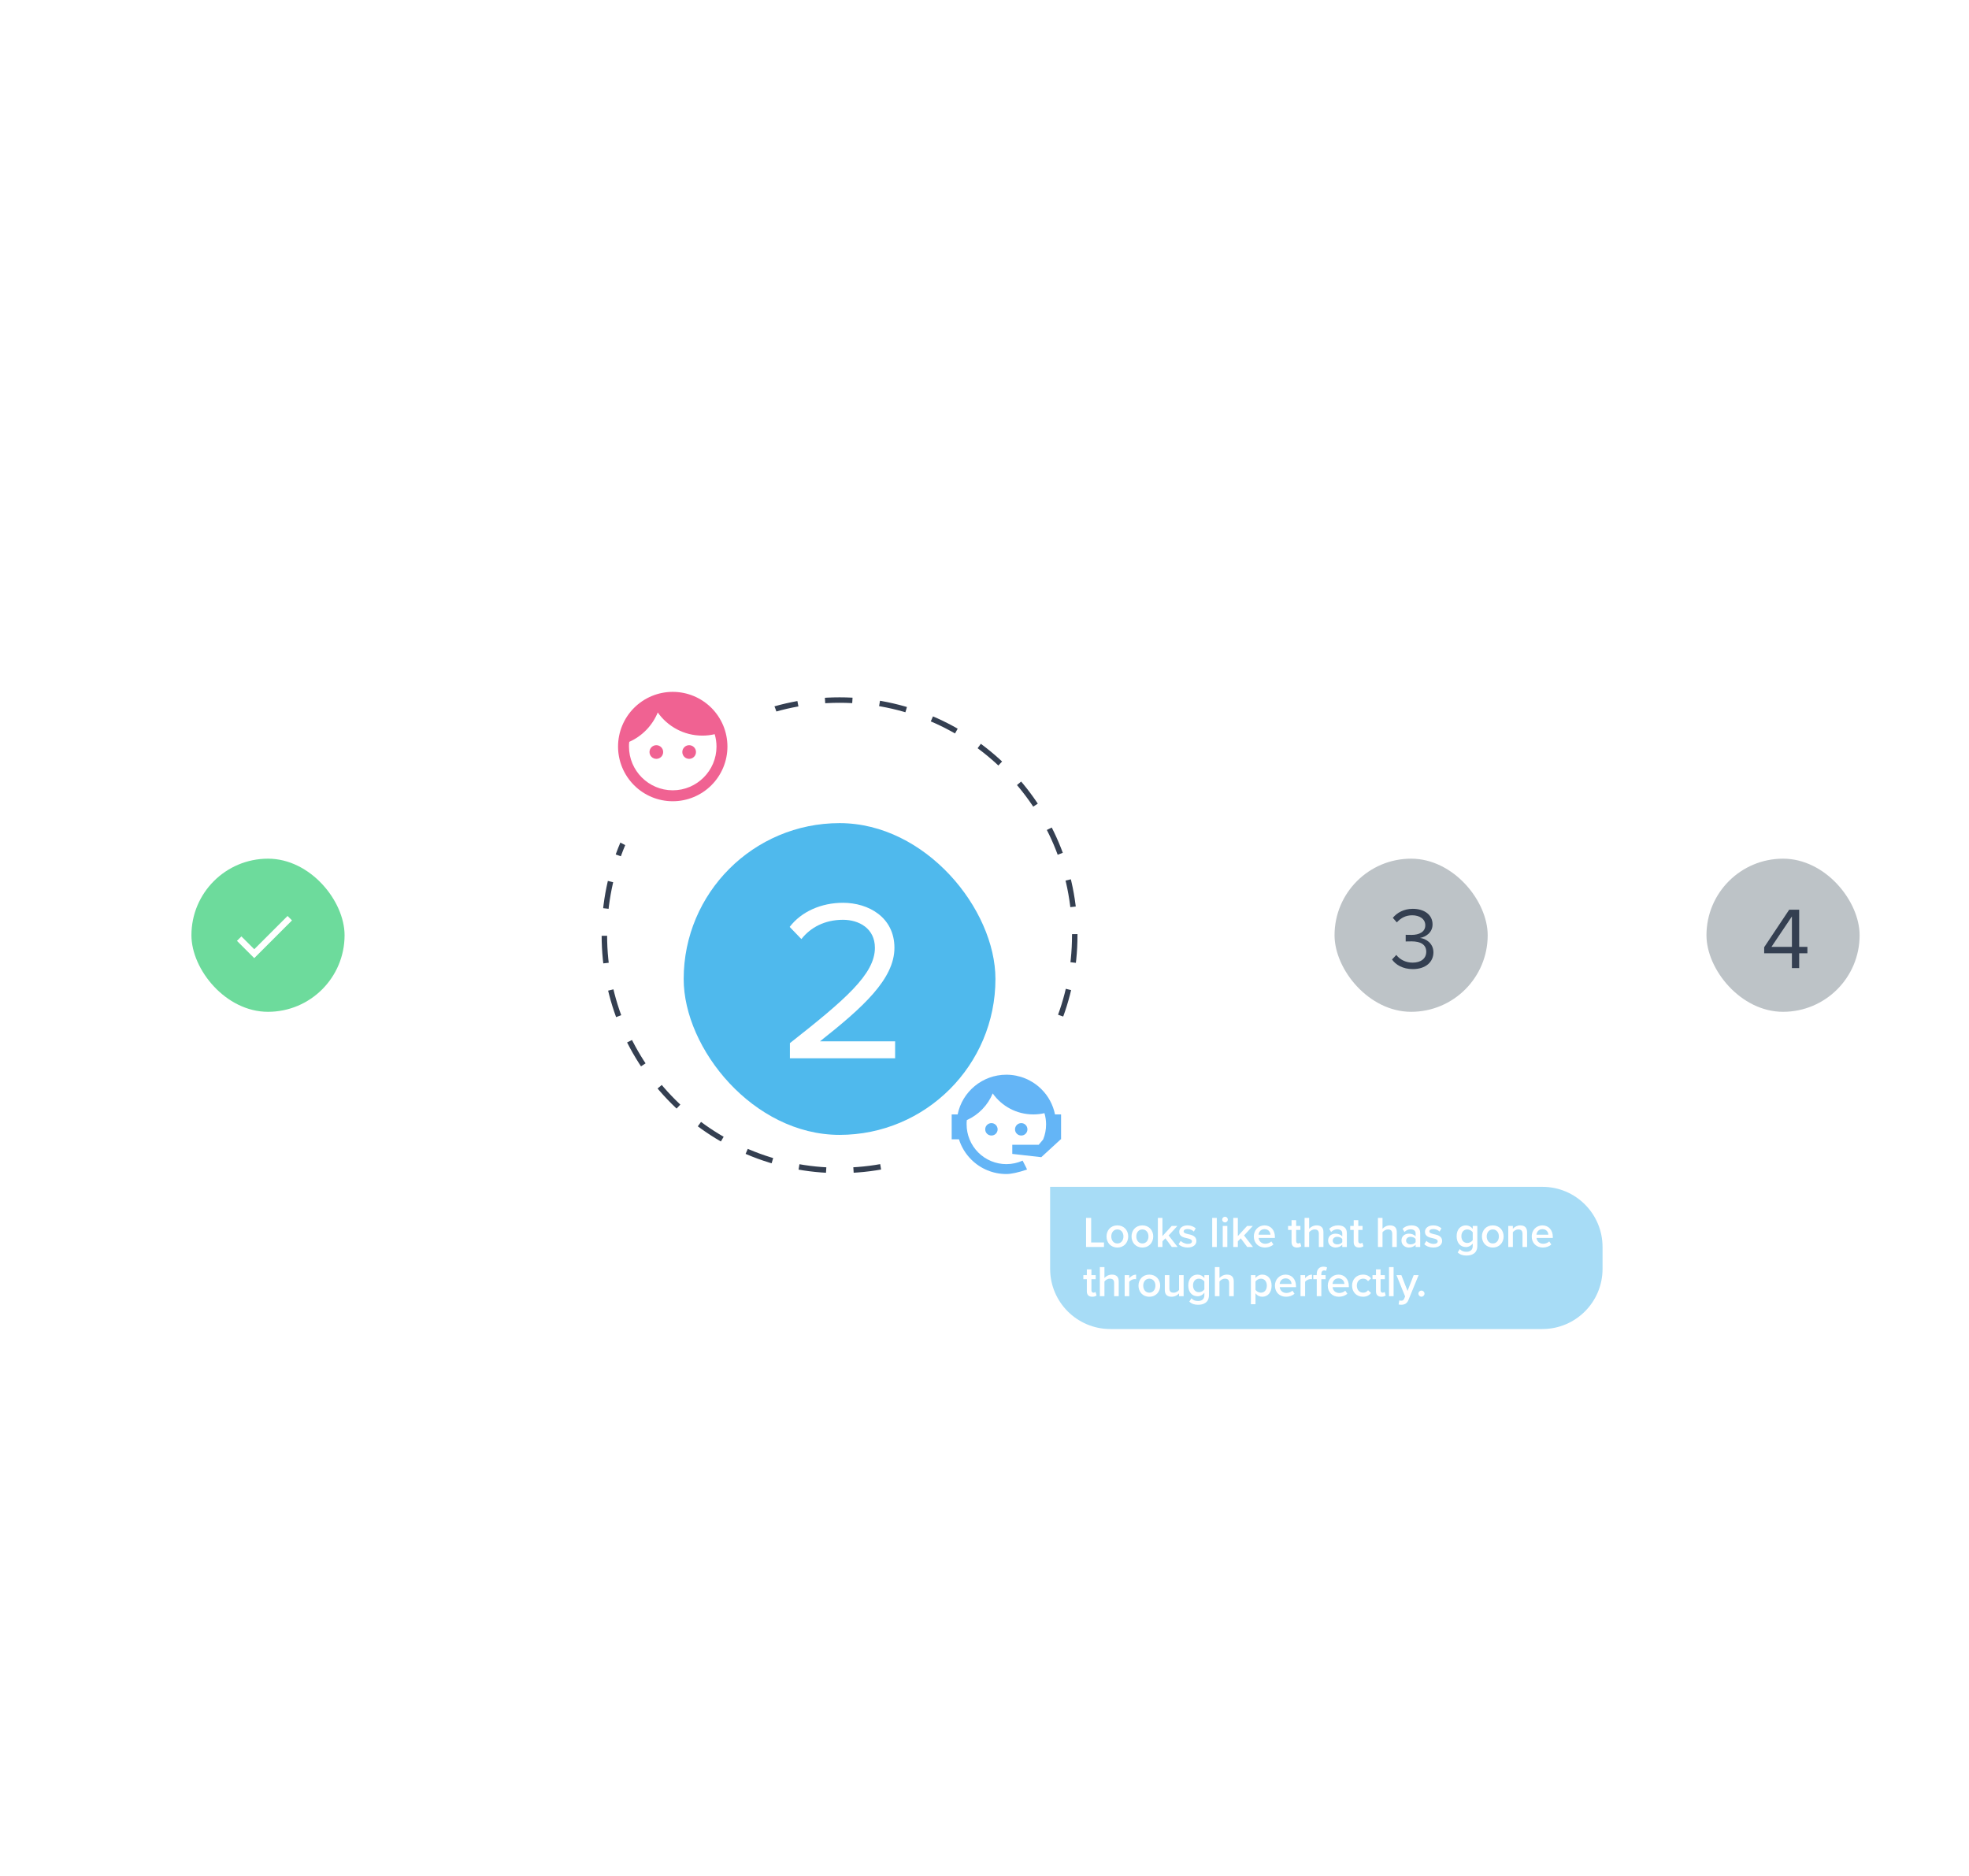 <svg width="360" height="343" viewBox="0 0 360 343" fill="none" xmlns="http://www.w3.org/2000/svg">
<rect x="35" y="157" width="28" height="28" rx="14" fill="#6DDB9C"/>
<path d="M53.388 168.286L46.487 175.186L43.325 172.023L44.136 171.212L46.487 173.558L52.577 167.475L53.388 168.286Z" fill="white"/>
<circle cx="153.5" cy="171" r="43" stroke="#343F51" stroke-dasharray="5 5"/>
<path d="M164 205.5C164 194.454 172.954 185.5 184 185.5V185.5C195.046 185.5 204 194.454 204 205.5V205.5C204 216.546 195.046 225.5 184 225.5V225.5C172.954 225.5 164 216.546 164 205.5V205.5Z" fill="white"/>
<path d="M190.72 208.34C191.07 207.49 191.26 206.58 191.26 205.58C191.26 204.86 191.15 204.17 190.96 203.53C190.31 203.68 189.63 203.76 188.92 203.76C185.86 203.76 183.15 202.25 181.5 199.92C180.61 202.08 178.91 203.84 176.77 204.8C176.73 205.05 176.73 205.32 176.73 205.58C176.73 207.508 177.496 209.357 178.859 210.721C180.223 212.084 182.072 212.85 184 212.85C185.05 212.85 186.06 212.62 186.97 212.21C187.54 213.3 187.8 213.84 187.78 213.84C186.14 214.39 184.87 214.66 184 214.66C181.58 214.66 179.27 213.71 177.57 212C176.53 210.96 175.76 209.69 175.33 208.31H174V203.76H175.09C175.93 199.62 179.6 196.5 184 196.5C186.4 196.5 188.71 197.45 190.42 199.16C191.69 200.42 192.54 202.03 192.89 203.76H194V208.25V208.27V208.31H193.94L190.38 211.58L185.08 210.98V209.31H189.91L190.72 208.34ZM181.27 205.35C181.57 205.35 181.86 205.47 182.07 205.69C182.28 205.9 182.4 206.19 182.4 206.49C182.4 206.79 182.28 207.08 182.07 207.29C181.86 207.5 181.57 207.62 181.27 207.62C180.64 207.62 180.13 207.12 180.13 206.49C180.13 205.86 180.64 205.35 181.27 205.35ZM186.72 205.35C187.35 205.35 187.85 205.86 187.85 206.49C187.85 207.12 187.35 207.62 186.72 207.62C186.09 207.62 185.58 207.12 185.58 206.49C185.58 206.188 185.7 205.898 185.914 205.684C186.128 205.47 186.418 205.35 186.72 205.35Z" fill="#64B5F6"/>
<path d="M103 136.5C103 125.454 111.954 116.5 123 116.5V116.5C134.046 116.5 143 125.454 143 136.5V136.5C143 147.546 134.046 156.5 123 156.5V156.5C111.954 156.5 103 147.546 103 136.5V136.5Z" fill="white"/>
<path d="M120 136.25C119.668 136.25 119.351 136.382 119.116 136.616C118.882 136.851 118.75 137.168 118.75 137.5C118.75 137.832 118.882 138.149 119.116 138.384C119.351 138.618 119.668 138.75 120 138.75C120.164 138.75 120.327 138.718 120.478 138.655C120.63 138.592 120.768 138.5 120.884 138.384C121 138.268 121.092 138.13 121.155 137.978C121.218 137.827 121.25 137.664 121.25 137.5C121.25 137.336 121.218 137.173 121.155 137.022C121.092 136.87 121 136.732 120.884 136.616C120.768 136.5 120.63 136.408 120.478 136.345C120.327 136.282 120.164 136.25 120 136.25ZM126 136.25C125.668 136.25 125.351 136.382 125.116 136.616C124.882 136.851 124.75 137.168 124.75 137.5C124.75 137.832 124.882 138.149 125.116 138.384C125.351 138.618 125.668 138.75 126 138.75C126.332 138.75 126.649 138.618 126.884 138.384C127.118 138.149 127.25 137.832 127.25 137.5C127.25 137.168 127.118 136.851 126.884 136.616C126.649 136.382 126.332 136.25 126 136.25ZM123 126.5C121.687 126.5 120.386 126.759 119.173 127.261C117.96 127.764 116.858 128.5 115.929 129.429C114.054 131.304 113 133.848 113 136.5C113 139.152 114.054 141.696 115.929 143.571C116.858 144.5 117.96 145.236 119.173 145.739C120.386 146.241 121.687 146.5 123 146.5C125.652 146.5 128.196 145.446 130.071 143.571C131.946 141.696 133 139.152 133 136.5C133 135.187 132.741 133.886 132.239 132.673C131.736 131.46 131 130.358 130.071 129.429C129.142 128.5 128.04 127.764 126.827 127.261C125.614 126.759 124.313 126.5 123 126.5V126.5ZM123 144.5C118.59 144.5 115 140.91 115 136.5C115 136.21 115 135.92 115.05 135.64C117.41 134.59 119.28 132.66 120.26 130.27C122.07 132.83 125.05 134.5 128.42 134.5C129.2 134.5 129.95 134.41 130.67 134.24C130.88 134.95 131 135.71 131 136.5C131 140.91 127.41 144.5 123 144.5Z" fill="#F06292"/>
<g filter="url(#filter0_d_10_18719)">
<g clip-path="url(#clip0_10_18719)">
<rect x="125" y="142.5" width="57" height="57" rx="28.5" fill="#4FB9ED"/>
<path d="M163.658 185.5V182.392H149.924C157.736 176.218 163.532 171.01 163.532 165.298C163.532 159.712 158.786 157.066 154.124 157.066C150.176 157.066 146.522 158.662 144.38 161.476L146.522 163.702C148.16 161.602 150.764 160.174 154.124 160.174C157.022 160.174 159.962 161.728 159.962 165.298C159.962 170.128 154.502 174.79 144.422 182.728V185.5H163.658Z" fill="white"/>
</g>
</g>
<rect x="244" y="157" width="28" height="28" rx="14" fill="#BDC3C7"/>
<path d="M254.511 175.432C255.167 176.392 256.495 177.192 258.303 177.192C260.655 177.192 262.079 175.896 262.079 174.12C262.079 172.408 260.591 171.576 259.615 171.496C260.623 171.32 261.919 170.552 261.919 169.016C261.919 167.208 260.351 166.168 258.303 166.168C256.655 166.168 255.423 166.888 254.655 167.816L255.391 168.648C256.175 167.8 257.039 167.352 258.207 167.352C259.503 167.352 260.591 167.992 260.591 169.176C260.591 170.408 259.455 170.936 258.111 170.936C257.679 170.936 257.183 170.936 257.007 170.92V172.136C257.167 172.12 257.663 172.12 258.111 172.12C259.679 172.12 260.767 172.68 260.767 174.008C260.767 175.24 259.823 176.008 258.271 176.008C257.007 176.008 255.919 175.432 255.295 174.6L254.511 175.432Z" fill="#343F51"/>
<rect x="312" y="157" width="28" height="28" rx="14" fill="#BDC3C7"/>
<path d="M328.951 177V174.296H330.455V173.128H328.951V166.328H327.127L322.551 173.192V174.296H327.623V177H328.951ZM327.623 173.128H323.879L327.623 167.56V173.128Z" fill="#343F51"/>
<path d="M192 217H282C288.075 217 293 221.925 293 228V232C293 238.075 288.075 243 282 243H203C196.925 243 192 238.075 192 232V217Z" fill="#A7DCF6"/>
<path d="M201.846 228V227.178H199.5V222.677H198.567V228H201.846ZM204.288 228.096C205.525 228.096 206.275 227.178 206.275 226.069C206.275 224.968 205.525 224.05 204.288 224.05C203.067 224.05 202.309 224.968 202.309 226.069C202.309 227.178 203.067 228.096 204.288 228.096ZM204.288 227.354C203.578 227.354 203.179 226.755 203.179 226.069C203.179 225.391 203.578 224.792 204.288 224.792C205.006 224.792 205.405 225.391 205.405 226.069C205.405 226.755 205.006 227.354 204.288 227.354ZM208.862 228.096C210.099 228.096 210.849 227.178 210.849 226.069C210.849 224.968 210.099 224.05 208.862 224.05C207.641 224.05 206.883 224.968 206.883 226.069C206.883 227.178 207.641 228.096 208.862 228.096ZM208.862 227.354C208.152 227.354 207.753 226.755 207.753 226.069C207.753 225.391 208.152 224.792 208.862 224.792C209.581 224.792 209.98 225.391 209.98 226.069C209.98 226.755 209.581 227.354 208.862 227.354ZM215.304 228L213.668 225.893L215.272 224.146H214.235L212.535 226.005V222.677H211.697V228H212.535V226.963L213.07 226.412L214.251 228H215.304ZM215.484 227.497C215.883 227.888 216.482 228.096 217.136 228.096C218.174 228.096 218.74 227.577 218.74 226.899C218.74 225.989 217.918 225.798 217.248 225.654C216.793 225.55 216.41 225.446 216.41 225.151C216.41 224.88 216.689 224.72 217.128 224.72C217.607 224.72 218.038 224.92 218.27 225.183L218.621 224.593C218.27 224.281 217.775 224.05 217.12 224.05C216.147 224.05 215.604 224.593 215.604 225.223C215.604 226.085 216.394 226.26 217.057 226.404C217.527 226.508 217.934 226.627 217.934 226.963C217.934 227.25 217.679 227.433 217.176 227.433C216.674 227.433 216.139 227.17 215.868 226.891L215.484 227.497ZM222.471 228V222.677H221.633V228H222.471ZM223.973 223.507C224.26 223.507 224.492 223.276 224.492 222.989C224.492 222.701 224.26 222.47 223.973 222.47C223.694 222.47 223.454 222.701 223.454 222.989C223.454 223.276 223.694 223.507 223.973 223.507ZM224.396 228V224.146H223.558V228H224.396ZM229.09 228L227.454 225.893L229.058 224.146H228.021L226.321 226.005V222.677H225.483V228H226.321V226.963L226.855 226.412L228.037 228H229.09ZM229.241 226.069C229.241 227.29 230.103 228.096 231.26 228.096C231.875 228.096 232.441 227.904 232.824 227.537L232.441 226.987C232.17 227.258 231.723 227.409 231.348 227.409C230.622 227.409 230.183 226.931 230.119 226.348H233.096V226.149C233.096 224.936 232.354 224.05 231.196 224.05C230.055 224.05 229.241 224.952 229.241 226.069ZM231.196 224.736C231.955 224.736 232.266 225.303 232.282 225.758H230.111C230.151 225.287 230.478 224.736 231.196 224.736ZM237.129 228.096C237.52 228.096 237.768 227.992 237.919 227.848L237.72 227.218C237.656 227.29 237.504 227.354 237.345 227.354C237.105 227.354 236.978 227.162 236.978 226.899V224.88H237.76V224.146H236.978V223.092H236.14V224.146H235.501V224.88H236.14V227.106C236.14 227.745 236.483 228.096 237.129 228.096ZM241.968 228V225.271C241.968 224.481 241.553 224.05 240.723 224.05C240.117 224.05 239.614 224.369 239.358 224.672V222.677H238.521V228H239.358V225.311C239.558 225.047 239.925 224.792 240.348 224.792C240.819 224.792 241.13 224.976 241.13 225.574V228H241.968ZM246.248 228V225.446C246.248 224.409 245.498 224.05 244.644 224.05C244.03 224.05 243.471 224.249 243.024 224.672L243.367 225.255C243.702 224.928 244.078 224.768 244.508 224.768C245.043 224.768 245.41 225.039 245.41 225.486V226.061C245.131 225.734 244.684 225.566 244.165 225.566C243.535 225.566 242.825 225.933 242.825 226.819C242.825 227.673 243.535 228.096 244.165 228.096C244.676 228.096 245.123 227.912 245.41 227.585V228H246.248ZM245.41 227.122C245.219 227.386 244.86 227.521 244.492 227.521C244.022 227.521 243.671 227.25 243.671 226.835C243.671 226.412 244.022 226.141 244.492 226.141C244.86 226.141 245.219 226.276 245.41 226.54V227.122ZM248.492 228.096C248.883 228.096 249.13 227.992 249.282 227.848L249.082 227.218C249.018 227.29 248.867 227.354 248.707 227.354C248.468 227.354 248.34 227.162 248.34 226.899V224.88H249.122V224.146H248.34V223.092H247.502V224.146H246.864V224.88H247.502V227.106C247.502 227.745 247.845 228.096 248.492 228.096ZM255.38 228V225.271C255.38 224.481 254.965 224.05 254.135 224.05C253.528 224.05 253.026 224.369 252.77 224.672V222.677H251.932V228H252.77V225.311C252.97 225.047 253.337 224.792 253.76 224.792C254.231 224.792 254.542 224.976 254.542 225.574V228H255.38ZM259.66 228V225.446C259.66 224.409 258.91 224.05 258.056 224.05C257.441 224.05 256.883 224.249 256.436 224.672L256.779 225.255C257.114 224.928 257.489 224.768 257.92 224.768C258.455 224.768 258.822 225.039 258.822 225.486V226.061C258.543 225.734 258.096 225.566 257.577 225.566C256.947 225.566 256.236 225.933 256.236 226.819C256.236 227.673 256.947 228.096 257.577 228.096C258.088 228.096 258.535 227.912 258.822 227.585V228H259.66ZM258.822 227.122C258.63 227.386 258.271 227.521 257.904 227.521C257.433 227.521 257.082 227.25 257.082 226.835C257.082 226.412 257.433 226.141 257.904 226.141C258.271 226.141 258.63 226.276 258.822 226.54V227.122ZM260.411 227.497C260.81 227.888 261.408 228.096 262.063 228.096C263.1 228.096 263.667 227.577 263.667 226.899C263.667 225.989 262.845 225.798 262.175 225.654C261.72 225.55 261.337 225.446 261.337 225.151C261.337 224.88 261.616 224.72 262.055 224.72C262.534 224.72 262.965 224.92 263.196 225.183L263.547 224.593C263.196 224.281 262.701 224.05 262.047 224.05C261.073 224.05 260.531 224.593 260.531 225.223C260.531 226.085 261.321 226.26 261.983 226.404C262.454 226.508 262.861 226.627 262.861 226.963C262.861 227.25 262.605 227.433 262.103 227.433C261.6 227.433 261.065 227.17 260.794 226.891L260.411 227.497ZM266.512 228.99C266.983 229.42 267.469 229.564 268.124 229.564C269.073 229.564 270.103 229.189 270.103 227.8V224.146H269.265V224.68C268.954 224.273 268.515 224.05 268.028 224.05C267.038 224.05 266.32 224.784 266.32 226.029C266.32 227.298 267.046 228.008 268.028 228.008C268.531 228.008 268.97 227.753 269.265 227.37V227.832C269.265 228.622 268.674 228.878 268.124 228.878C267.613 228.878 267.214 228.742 266.903 228.383L266.512 228.99ZM269.265 226.747C269.081 227.034 268.666 227.266 268.275 227.266C267.613 227.266 267.19 226.771 267.19 226.029C267.19 225.287 267.613 224.792 268.275 224.792C268.666 224.792 269.081 225.023 269.265 225.311V226.747ZM272.928 228.096C274.165 228.096 274.915 227.178 274.915 226.069C274.915 224.968 274.165 224.05 272.928 224.05C271.707 224.05 270.949 224.968 270.949 226.069C270.949 227.178 271.707 228.096 272.928 228.096ZM272.928 227.354C272.218 227.354 271.819 226.755 271.819 226.069C271.819 225.391 272.218 224.792 272.928 224.792C273.647 224.792 274.046 225.391 274.046 226.069C274.046 226.755 273.647 227.354 272.928 227.354ZM279.203 228V225.287C279.203 224.497 278.788 224.05 277.958 224.05C277.351 224.05 276.856 224.369 276.601 224.672V224.146H275.763V228H276.601V225.311C276.793 225.047 277.16 224.792 277.591 224.792C278.061 224.792 278.365 224.992 278.365 225.59V228H279.203ZM280.051 226.069C280.051 227.29 280.913 228.096 282.07 228.096C282.685 228.096 283.251 227.904 283.635 227.537L283.251 226.987C282.98 227.258 282.533 227.409 282.158 227.409C281.432 227.409 280.993 226.931 280.929 226.348H283.906V226.149C283.906 224.936 283.164 224.05 282.007 224.05C280.865 224.05 280.051 224.952 280.051 226.069ZM282.007 224.736C282.765 224.736 283.076 225.303 283.092 225.758H280.921C280.961 225.287 281.288 224.736 282.007 224.736ZM199.7 237.096C200.091 237.096 200.338 236.992 200.49 236.848L200.29 236.218C200.226 236.29 200.075 236.354 199.915 236.354C199.676 236.354 199.548 236.162 199.548 235.899V233.88H200.33V233.146H199.548V232.092H198.71V233.146H198.072V233.88H198.71V236.106C198.71 236.745 199.053 237.096 199.7 237.096ZM204.538 237V234.271C204.538 233.481 204.123 233.05 203.293 233.05C202.687 233.05 202.184 233.369 201.929 233.672V231.677H201.091V237H201.929V234.311C202.128 234.047 202.495 233.792 202.918 233.792C203.389 233.792 203.7 233.976 203.7 234.574V237H204.538ZM206.464 237V234.375C206.632 234.103 207.103 233.864 207.454 233.864C207.558 233.864 207.645 233.872 207.717 233.888V233.058C207.214 233.058 206.752 233.345 206.464 233.712V233.146H205.626V237H206.464ZM210.133 237.096C211.369 237.096 212.12 236.178 212.12 235.069C212.12 233.968 211.369 233.05 210.133 233.05C208.912 233.05 208.154 233.968 208.154 235.069C208.154 236.178 208.912 237.096 210.133 237.096ZM210.133 236.354C209.422 236.354 209.023 235.755 209.023 235.069C209.023 234.391 209.422 233.792 210.133 233.792C210.851 233.792 211.25 234.391 211.25 235.069C211.25 235.755 210.851 236.354 210.133 236.354ZM216.407 237V233.146H215.569V235.851C215.369 236.114 215.002 236.354 214.579 236.354C214.109 236.354 213.805 236.17 213.805 235.572V233.146H212.967V235.875C212.967 236.665 213.374 237.096 214.204 237.096C214.811 237.096 215.29 236.8 215.569 236.489V237H216.407ZM217.447 237.99C217.918 238.42 218.405 238.564 219.059 238.564C220.009 238.564 221.038 238.189 221.038 236.8V233.146H220.2V233.68C219.889 233.273 219.45 233.05 218.963 233.05C217.974 233.05 217.256 233.784 217.256 235.029C217.256 236.298 217.982 237.008 218.963 237.008C219.466 237.008 219.905 236.753 220.2 236.37V236.832C220.2 237.622 219.61 237.878 219.059 237.878C218.548 237.878 218.149 237.742 217.838 237.383L217.447 237.99ZM220.2 235.747C220.017 236.034 219.602 236.266 219.211 236.266C218.548 236.266 218.126 235.771 218.126 235.029C218.126 234.287 218.548 233.792 219.211 233.792C219.602 233.792 220.017 234.023 220.2 234.311V235.747ZM225.572 237V234.271C225.572 233.481 225.157 233.05 224.327 233.05C223.72 233.05 223.217 233.369 222.962 233.672V231.677H222.124V237H222.962V234.311C223.162 234.047 223.529 233.792 223.952 233.792C224.422 233.792 224.734 233.976 224.734 234.574V237H225.572ZM229.547 236.465C229.858 236.88 230.297 237.096 230.784 237.096C231.782 237.096 232.492 236.338 232.492 235.069C232.492 233.8 231.782 233.05 230.784 233.05C230.281 233.05 229.834 233.289 229.547 233.672V233.146H228.709V238.468H229.547V236.465ZM231.622 235.069C231.622 235.819 231.199 236.354 230.537 236.354C230.146 236.354 229.731 236.114 229.547 235.835V234.311C229.731 234.023 230.146 233.792 230.537 233.792C231.199 233.792 231.622 234.327 231.622 235.069ZM233.099 235.069C233.099 236.29 233.961 237.096 235.118 237.096C235.732 237.096 236.299 236.904 236.682 236.537L236.299 235.987C236.028 236.258 235.581 236.409 235.206 236.409C234.479 236.409 234.04 235.931 233.977 235.348H236.953V235.149C236.953 233.936 236.211 233.05 235.054 233.05C233.913 233.05 233.099 233.952 233.099 235.069ZM235.054 233.736C235.812 233.736 236.123 234.303 236.139 234.758H233.969C234.009 234.287 234.336 233.736 235.054 233.736ZM238.618 237V234.375C238.786 234.103 239.257 233.864 239.608 233.864C239.711 233.864 239.799 233.872 239.871 233.888V233.058C239.368 233.058 238.905 233.345 238.618 233.712V233.146H237.78V237H238.618ZM242.366 233.88V233.146H241.584V232.93C241.584 232.499 241.792 232.284 242.119 232.284C242.239 232.284 242.358 232.308 242.454 232.364L242.638 231.749C242.47 231.653 242.231 231.598 241.967 231.598C241.257 231.598 240.746 232.068 240.746 232.93V233.146H240.108V233.88H240.746V237H241.584V233.88H242.366ZM242.762 235.069C242.762 236.29 243.624 237.096 244.781 237.096C245.396 237.096 245.962 236.904 246.345 236.537L245.962 235.987C245.691 236.258 245.244 236.409 244.869 236.409C244.143 236.409 243.704 235.931 243.64 235.348H246.616V235.149C246.616 233.936 245.874 233.05 244.717 233.05C243.576 233.05 242.762 233.952 242.762 235.069ZM244.717 233.736C245.475 233.736 245.787 234.303 245.803 234.758H243.632C243.672 234.287 243.999 233.736 244.717 233.736ZM247.204 235.069C247.204 236.242 248.026 237.096 249.199 237.096C249.949 237.096 250.404 236.777 250.675 236.409L250.125 235.899C249.909 236.194 249.614 236.354 249.239 236.354C248.537 236.354 248.074 235.819 248.074 235.069C248.074 234.319 248.537 233.792 249.239 233.792C249.614 233.792 249.909 233.944 250.125 234.247L250.675 233.736C250.404 233.369 249.949 233.05 249.199 233.05C248.026 233.05 247.204 233.904 247.204 235.069ZM252.567 237.096C252.958 237.096 253.206 236.992 253.357 236.848L253.158 236.218C253.094 236.29 252.942 236.354 252.783 236.354C252.543 236.354 252.416 236.162 252.416 235.899V233.88H253.198V233.146H252.416V232.092H251.578V233.146H250.939V233.88H251.578V236.106C251.578 236.745 251.921 237.096 252.567 237.096ZM254.796 237V231.677H253.958V237H254.796ZM255.716 238.508C255.835 238.54 256.067 238.564 256.187 238.564C256.785 238.556 257.248 238.349 257.511 237.694L259.371 233.146H258.469L257.344 236.034L256.218 233.146H255.325L256.905 237.048L256.713 237.487C256.602 237.742 256.426 237.822 256.163 237.822C256.067 237.822 255.931 237.798 255.843 237.758L255.716 238.508ZM259.333 236.529C259.333 236.832 259.588 237.088 259.891 237.088C260.194 237.088 260.45 236.832 260.45 236.529C260.45 236.226 260.194 235.971 259.891 235.971C259.588 235.971 259.333 236.226 259.333 236.529Z" fill="white"/>
<defs>
<filter id="filter0_d_10_18719" x="109" y="134.5" width="89" height="89" filterUnits="userSpaceOnUse" color-interpolation-filters="sRGB">
<feFlood flood-opacity="0" result="BackgroundImageFix"/>
<feColorMatrix in="SourceAlpha" type="matrix" values="0 0 0 0 0 0 0 0 0 0 0 0 0 0 0 0 0 0 127 0" result="hardAlpha"/>
<feOffset dy="8"/>
<feGaussianBlur stdDeviation="8"/>
<feColorMatrix type="matrix" values="0 0 0 0 0.69 0 0 0 0 0.745 0 0 0 0 0.773 0 0 0 0.48 0"/>
<feBlend mode="multiply" in2="BackgroundImageFix" result="effect1_dropShadow_10_18719"/>
<feBlend mode="normal" in="SourceGraphic" in2="effect1_dropShadow_10_18719" result="shape"/>
</filter>
<clipPath id="clip0_10_18719">
<rect x="125" y="142.5" width="57" height="57" rx="28.5" fill="white"/>
</clipPath>
</defs>
</svg>
